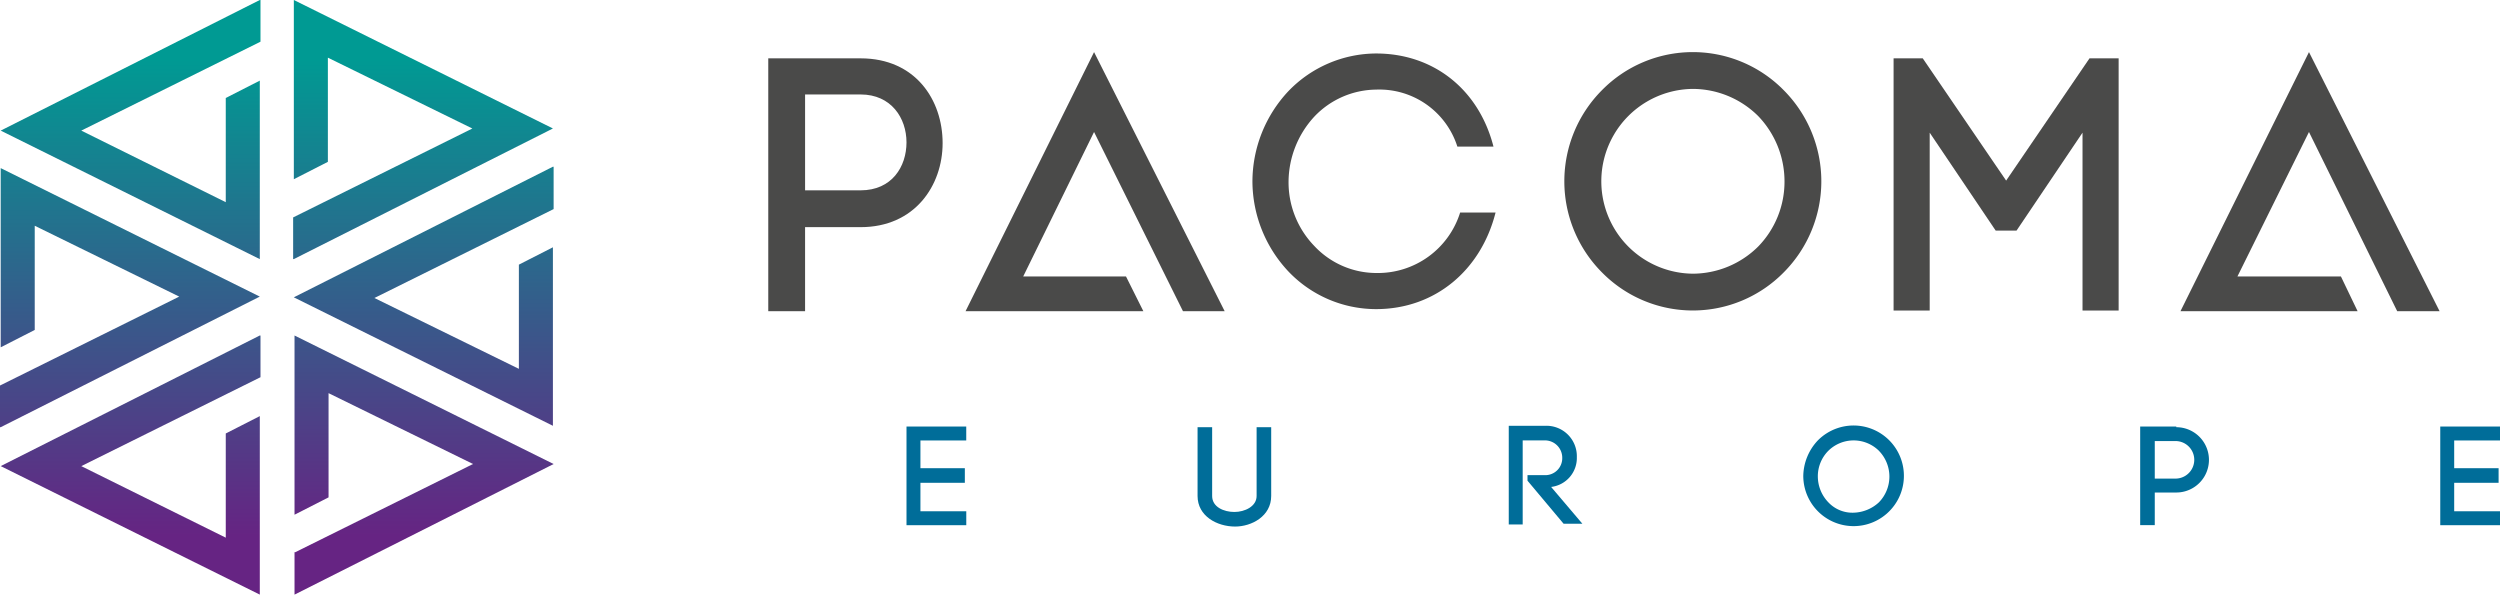 <svg xmlns="http://www.w3.org/2000/svg" xmlns:xlink="http://www.w3.org/1999/xlink" width="287.117" height="68.289" viewBox="0 0 287.117 68.289">
  <defs>
    <linearGradient id="linear-gradient" x1="0.5" y1="1" x2="0.5" gradientUnits="objectBoundingBox">
      <stop offset="0.1" stop-color="#662483"/>
      <stop offset="0.9" stop-color="#009a93"/>
    </linearGradient>
  </defs>
  <g id="Group_91" data-name="Group 91" transform="translate(-790 -6580)">
    <g id="Group_11" data-name="Group 11" transform="translate(790 6580)">
      <path id="Path_1" data-name="Path 1" d="M253.046,319.2l20.582-10.211-16.594-8.137V312.82l-3.909,1.994V294.232l29.757,14.759-29.757,15V319.2Zm-3.909-24.97-29.757,15,29.757,14.759v-20.5l-3.909,1.994v11.967l-16.594-8.217,20.582-10.211v-4.787Zm3.909-8.775,29.757-15L253.046,255.7v20.582l3.909-1.994V262.322l16.594,8.137L252.966,280.67v4.787ZM249.137,255.7l-29.757,15,29.757,14.759v-20.5l-3.909,1.994v11.967L228.634,270.7l20.582-10.211V255.7ZM219.38,304.763l29.757-15L219.38,275.006v20.582l3.909-1.994V281.627l16.594,8.137L219.3,299.976v4.787ZM282.8,274.846l-29.757,15L282.8,304.6V284.1l-3.909,1.994v11.967L262.3,289.924l20.582-10.211v-4.866Z" transform="translate(-219.3 -255.7)" fill="url(#linear-gradient)"/>
      <path id="Path_2" data-name="Path 2" d="M496.048,272.636l7.579,11.248h2.393l7.579-11.248v20.423h4.148V264.1H514.4l-9.573,14.041L495.251,264.1H491.9v28.959h4.148Z" transform="translate(-274.428 -257.399)" fill="#4a4a49"/>
      <path id="Path_3" data-name="Path 3" d="M558.09,292.957l-10.132-20.582-8.217,16.594h11.887l1.915,3.989H533.2L547.959,263.2l15,29.757Z" transform="translate(-282.78 -257.217)" fill="#4a4a49"/>
      <path id="Path_4" data-name="Path 4" d="M469.709,267.588a14.64,14.64,0,0,0-20.9,0,14.831,14.831,0,0,0,0,20.9,14.64,14.64,0,0,0,20.9,0,14.83,14.83,0,0,0,0-20.9Zm-2.952,17.95a10.689,10.689,0,0,1-7.5,3.111,10.611,10.611,0,0,1,0-21.221,10.689,10.689,0,0,1,7.5,3.111,10.821,10.821,0,0,1,3.031,7.5A10.676,10.676,0,0,1,466.758,285.538Z" transform="translate(-264.843 -257.217)" fill="#4a4a49"/>
      <path id="Path_5" data-name="Path 5" d="M399.6,278.159a15.171,15.171,0,0,0,4.148,10.291,13.909,13.909,0,0,0,10.052,4.308c6.781,0,12.046-4.467,13.722-11.089h-4.069a9.9,9.9,0,0,1-9.653,6.941,9.769,9.769,0,0,1-7.1-3.111,10.512,10.512,0,0,1-2.952-7.34,11.123,11.123,0,0,1,2.952-7.5,9.907,9.907,0,0,1,7.1-3.111,9.4,9.4,0,0,1,9.334,6.542h4.148c-1.675-6.542-6.861-10.69-13.482-10.69a14.047,14.047,0,0,0-10.052,4.308,15.2,15.2,0,0,0-4.148,10.451" transform="translate(-255.762 -257.257)" fill="#4a4a49"/>
      <path id="Path_6" data-name="Path 6" d="M340.51,264.1H329.9v29.039h4.228v-9.653h6.382c6.223,0,9.414-4.787,9.414-9.653C349.924,268.887,346.813,264.1,340.51,264.1Zm0,15.158h-6.382V268.248h6.382c3.51,0,5.265,2.712,5.265,5.5S344.1,279.258,340.51,279.258Z" transform="translate(-241.667 -257.399)" fill="#4a4a49"/>
      <path id="Path_7" data-name="Path 7" d="M383.27,292.957l-10.212-20.582-8.137,16.594h11.807l1.994,3.989H358.3L373.059,263.2l15,29.757Z" transform="translate(-247.41 -257.217)" fill="#4a4a49"/>
      <g id="Group_1" data-name="Group 1" transform="translate(104.109 48.903)">
        <path id="Path_8" data-name="Path 8" d="M351.4,326.833h5.265v1.6H349.8V317.1h6.861v1.6H351.4v3.191H356.5v1.675H351.4Z" transform="translate(-349.8 -317.02)" fill="#006d99"/>
        <path id="Path_9" data-name="Path 9" d="M391.7,325.1v-7.9h1.675v7.9c0,1.276,1.356,1.835,2.553,1.835s2.553-.638,2.553-1.835v-7.9h1.675v7.9c0,2.313-2.234,3.51-4.148,3.51C393.934,328.608,391.7,327.411,391.7,325.1Z" transform="translate(-358.273 -317.04)" fill="#006d99"/>
        <path id="Path_10" data-name="Path 10" d="M438.654,322.664h1.915a1.947,1.947,0,0,0,2.074-1.994,1.991,1.991,0,0,0-2.074-1.994H438.1v9.653h-1.6V317h4.148a3.491,3.491,0,0,1,3.67,3.59,3.345,3.345,0,0,1-2.952,3.43l3.59,4.228H442.8l-4.148-4.946v-.638Z" transform="translate(-367.333 -317)" fill="#006d99"/>
        <path id="Path_11" data-name="Path 11" d="M480.575,318.675a5.778,5.778,0,1,1-1.675,4.069A6.08,6.08,0,0,1,480.575,318.675Zm7.02,1.2a4.14,4.14,0,0,0-5.824,0,4.153,4.153,0,0,0-1.2,2.952,4.3,4.3,0,0,0,1.2,2.952,3.792,3.792,0,0,0,2.872,1.2,4.453,4.453,0,0,0,2.952-1.2,4.239,4.239,0,0,0,0-5.9Z" transform="translate(-375.908 -317)" fill="#006d99"/>
        <path id="Path_12" data-name="Path 12" d="M531.548,317.18a3.75,3.75,0,0,1,0,7.5h-2.473v3.75H527.4V317.1h4.148Zm0,5.9a2.156,2.156,0,0,0,0-4.308h-2.473v4.308Z" transform="translate(-385.716 -317.02)" fill="#006d99"/>
        <path id="Path_13" data-name="Path 13" d="M572.2,326.833h5.265v1.6H570.6V317.1h6.861v1.6H572.2v3.191H577.3v1.675H572.2Z" transform="translate(-394.453 -317.02)" fill="#006d99"/>
      </g>
    </g>
  </g>
</svg>
